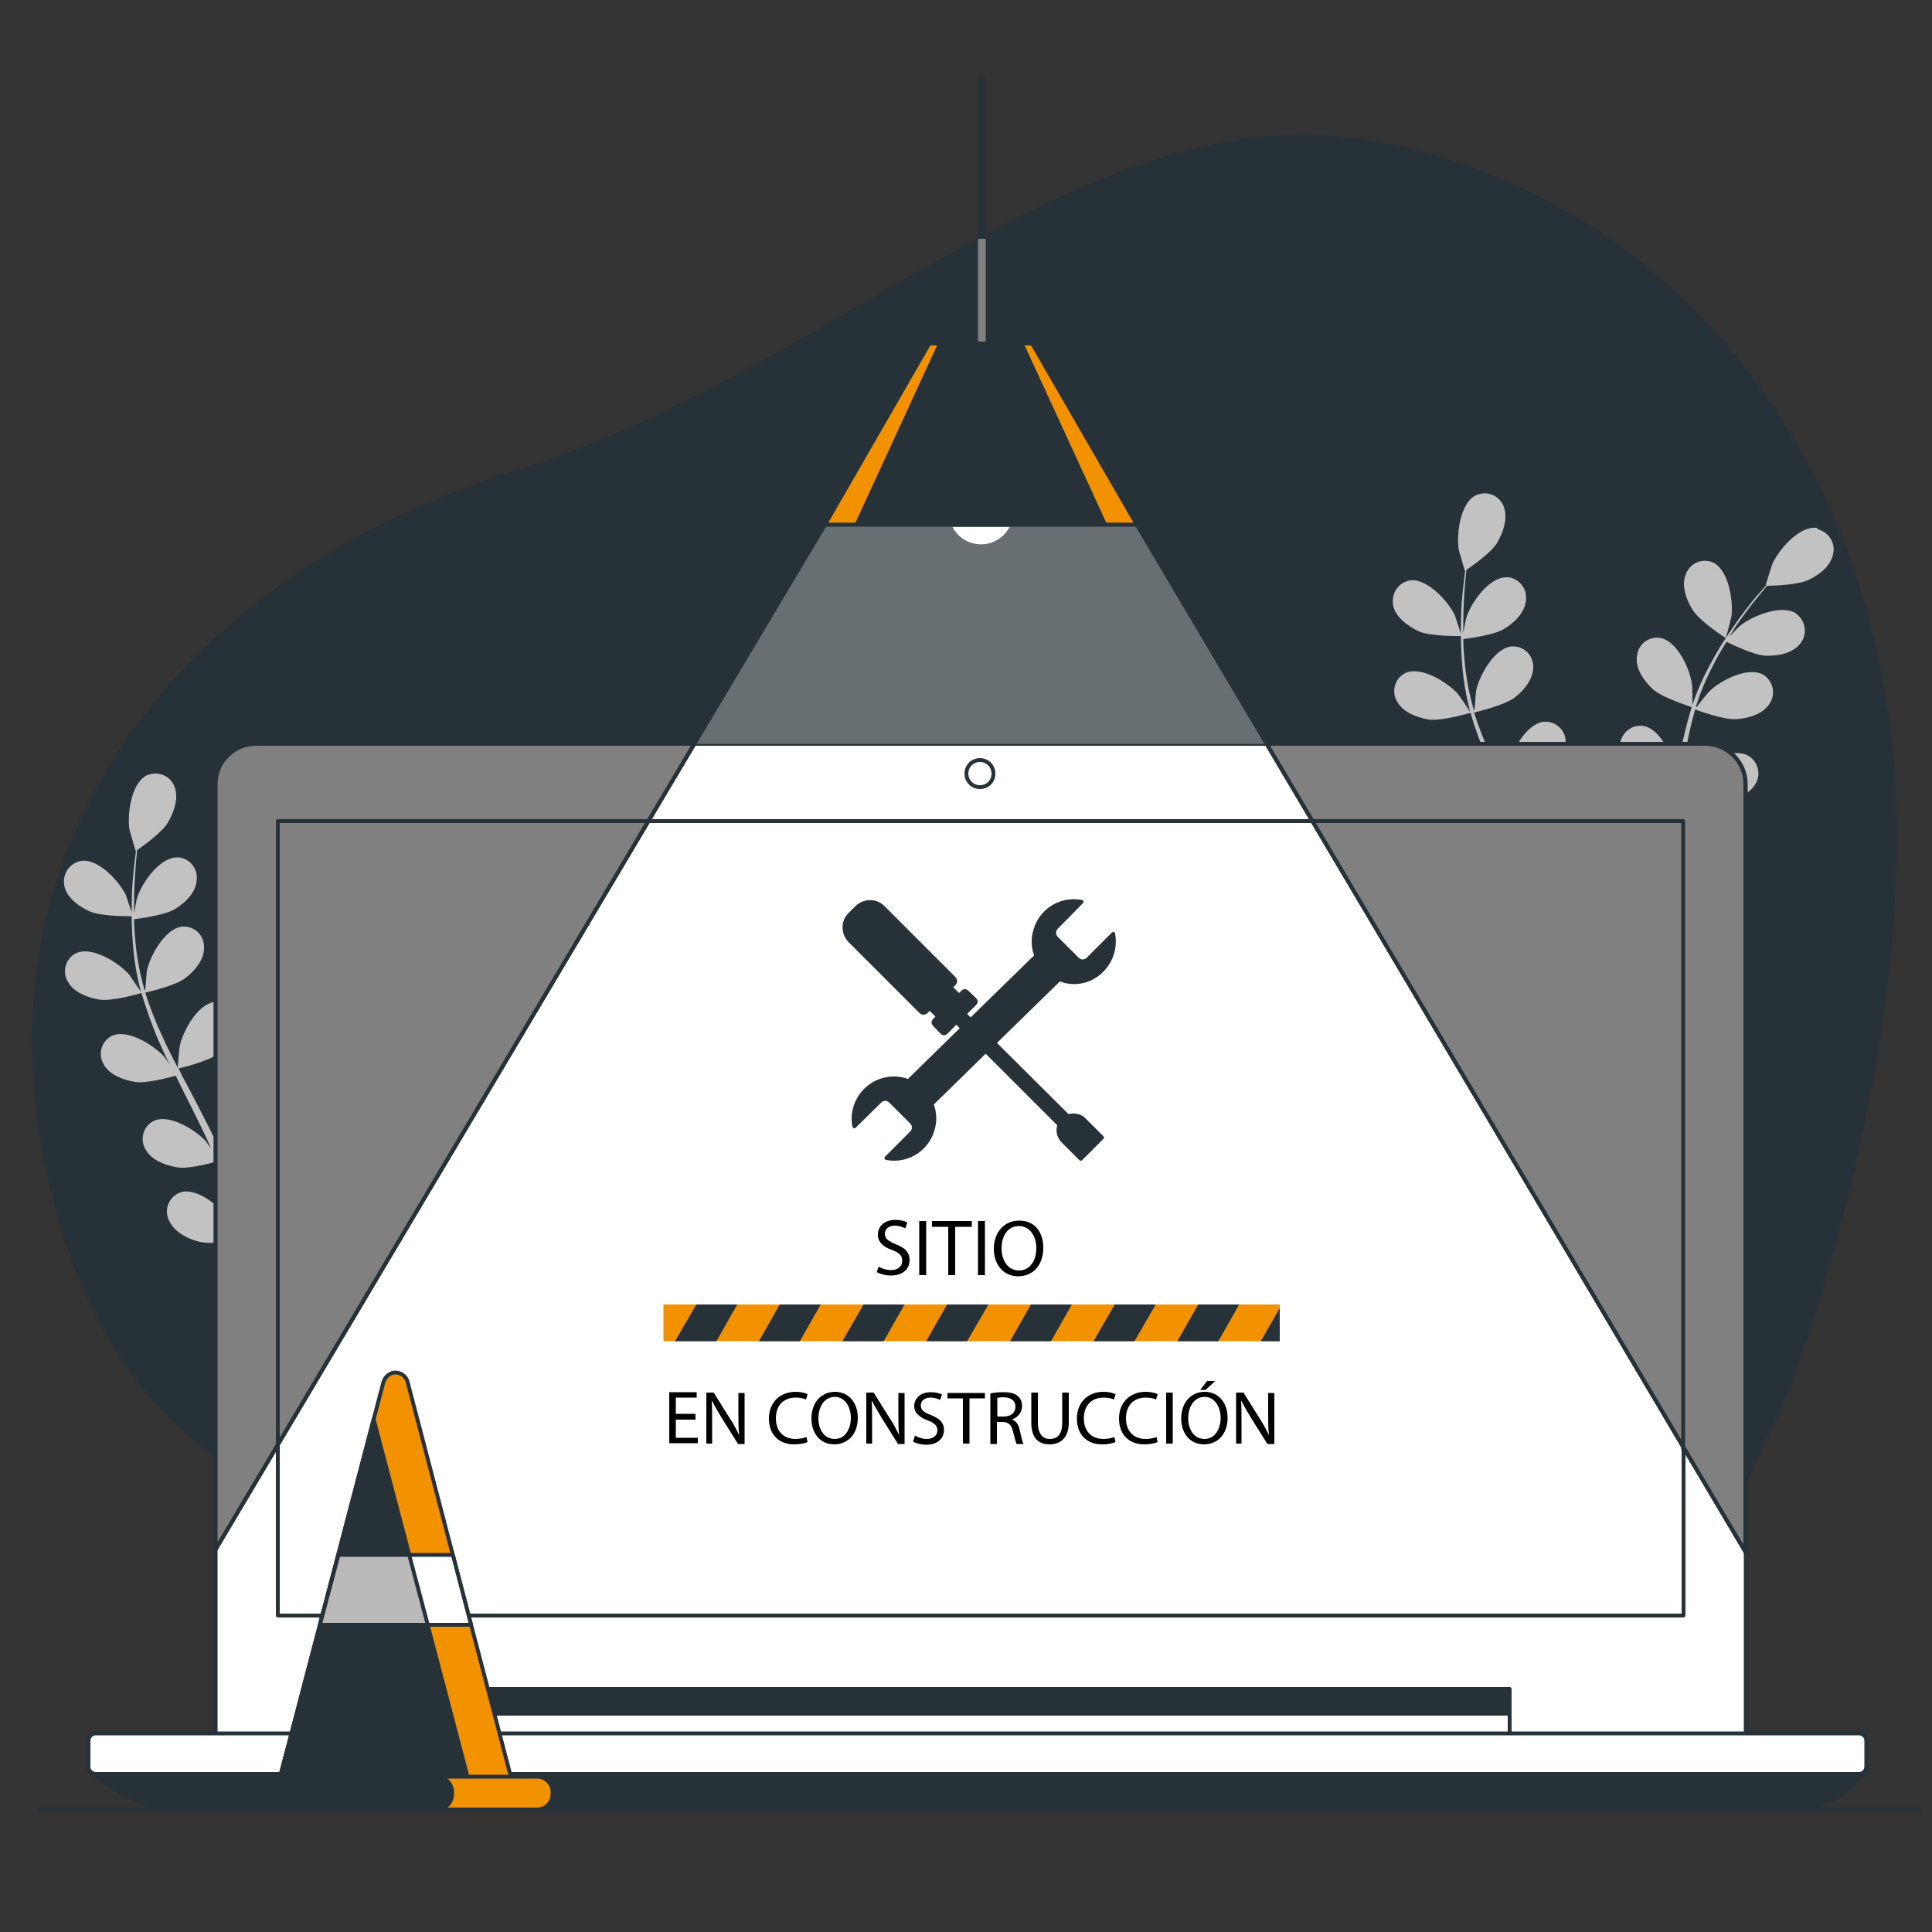 <?xml version="1.0" encoding="utf-8"?>
<!-- Generator: Adobe Illustrator 27.7.0, SVG Export Plug-In . SVG Version: 6.00 Build 0)  -->
<svg version="1.1" id="Capa_1" xmlns="http://www.w3.org/2000/svg" xmlns:xlink="http://www.w3.org/1999/xlink" x="0px" y="0px"
	 viewBox="0 0 500 500" style="enable-background:new 0 0 500 500;" xml:space="preserve">
<rect x="0" y="0" width="500" height="500" fill="#333333" stroke="none"/>
<style type="text/css">
	.st0{fill:#263238;}
	.st1{fill:#C2C2C2;}
	.st2{fill:#FFFFFF;stroke:#263238;stroke-linecap:round;stroke-linejoin:round;}
	.st3{fill:none;stroke:#263238;stroke-linecap:round;stroke-linejoin:round;}
	.st4{fill:#263238;stroke:#263238;stroke-linecap:round;stroke-linejoin:round;}
	.st5{fill:#F39200;}
	.st6{fill:#F39200;stroke:#263238;stroke-linecap:round;stroke-linejoin:round;}
	.st7{fill:#BABABA;stroke:#263238;stroke-linecap:round;stroke-linejoin:round;}
	.st8{fill:none;stroke:#263238;stroke-width:2;stroke-linecap:round;stroke-linejoin:round;}
	.st9{fill:none;stroke:#808080;stroke-width:2;stroke-miterlimit:10;}
	.st10{fill:#F39200;stroke:#263238;stroke-width:0.973;stroke-miterlimit:10;}
	.st11{fill:#808080;stroke:#263238;stroke-miterlimit:10;}
	.st12{fill:#FFFFFF;fill-opacity:0.3;stroke:#263238;stroke-miterlimit:10;}
</style>
<g id="freepik--background-simple--inject-30">
	<path class="st0" d="M159.5,450c4.6,4.9,9.5,9.5,14.6,13.9h220.6c24.3-23.1,47.4-56.3,67.5-102.2c0,0,35.7-90.5,27.4-169.8
		s-60.4-142-134.2-155.4s-139.4,59.9-221.8,85.2S-9,215.2,12.7,306.4S94.9,381.9,159.5,450z"/>
</g>
<g id="freepik--Plants--inject-30">
	<path class="st1" d="M367.2,163.4c3.2,1.4,11.1,1.2,11.1,1.2s-1.7-5.1-1.8-5.4c-1.7-3.6-7.2-9.6-11.6-9c-2.9,0.5-4.8,3.2-4.4,6.1
		c0,0.2,0.1,0.4,0.1,0.6C361.3,159.9,364.5,162.1,367.2,163.4z"/>
	<path class="st1" d="M446.6,165.1c0.1,0.1,1.4-5.2,1.5-5.6c0.5-4-0.7-11.9-4.7-13.9c-2.7-1.2-5.8,0-7,2.7c-0.1,0.2-0.1,0.4-0.2,0.5
		c-1.1,3,0.3,6.6,1.9,9.1C440,160.9,446.6,165.1,446.6,165.1z"/>
	<path class="st1" d="M470.1,136.6c-4.5-0.5-9.7,5.6-11.4,9.3c-0.1,0.3-1.8,5.5-1.7,5.5h0.1c-0.8,1-1.7,2-2.7,3.1
		c-1.7,2.1-3.7,4.6-5.6,7.4c-2.1,3-4.1,6.1-5.8,9.3c-2,3.6-3.7,7.3-5,11.2c0,0,0,0.1,0,0.1c0-1.3,0-5-0.1-5.3
		c-0.5-4-3.8-11.3-8.2-12.1c-2.9-0.5-5.6,1.5-6,4.4c0,0.2-0.1,0.4-0.1,0.6c-0.3,3.1,2,6.3,4.2,8.3c2.5,2.2,9.5,4.4,10,4.6
		c-1.2,4-2.2,8-3,12.1c-0.4,2.4-0.8,4.8-1.1,7.2c0-1.1,0-2.1-0.1-2.3c-0.5-4-3.8-11.3-8.2-12.1c-2.9-0.5-5.6,1.5-6.1,4.4
		c0,0.2-0.1,0.4-0.1,0.6c-0.3,3.1,2,6.3,4.2,8.3s8.2,4,9.7,4.5l-0.4,2.8c-0.5,4.5-1,9-1.7,13.4c-0.2,1.5-0.5,3.1-0.8,4.6
		c0-1,0-1.9-0.1-2c-0.5-4-3.8-11.3-8.2-12.1c-2.9-0.5-5.6,1.5-6,4.4c0,0.2-0.1,0.4-0.1,0.6c-0.3,3.1,2,6.3,4.2,8.3s7.6,3.8,9.4,4.4
		c-0.3,1.5-0.6,3.1-1,4.6c-0.3,1-0.5,2-0.8,3s-0.6,2-1,2.9c-0.7,1.9-1.4,3.8-2.1,5.5c-0.5,1.2-1,2.4-1.4,3.6
		c0.2-1.5,0.6-4.5,0.7-4.8c0-3.5-1-7-2.8-10c0-0.4,0-0.8-0.1-1.2c-0.4-2.9-3-5-5.9-4.6c-0.2,0-0.4,0.1-0.6,0.1
		c-4.3,1.1-7.1,8.7-7.3,12.7c0,0.2,0.1,2.8,0.3,4.4c-0.2-0.9-0.4-1.9-0.7-2.8c-0.5-1.9-1-3.8-1.5-5.9l-0.9-3c-0.3-1-0.7-2-1-3
		c-0.9-2.3-1.8-4.7-2.9-7c1.7-0.4,7.6-1.9,10-3.7s4.9-4.8,4.9-7.9c0.1-2.9-2.2-5.4-5.1-5.4c-0.2,0-0.4,0-0.6,0
		c-4.5,0.5-8.3,7.6-9.1,11.5c0,0.2-0.3,3.1-0.4,4.7c-0.6-1.4-1.3-2.8-2-4.2c-2-4-4.1-8-6.2-12c-0.6-1.2-1.3-2.4-1.9-3.7
		c0.6-0.1,7.7-1.8,10.3-3.8c2.4-1.8,4.9-4.8,4.9-7.9c0.1-2.9-2.2-5.4-5.1-5.4c-0.2,0-0.4,0-0.6,0c-4.5,0.5-8.3,7.6-9.1,11.5
		c-0.1,0.3-0.4,4.4-0.5,5.5c-1.4-2.7-2.8-5.4-4-8.1c-1.7-3.7-3.2-7.4-4.4-11.3c0.3-0.1,7.7-1.8,10.4-3.8c2.4-1.8,4.9-4.8,4.9-7.9
		c0.1-2.9-2.2-5.4-5.1-5.4c-0.2,0-0.4,0-0.6,0c-4.4,0.5-8.3,7.6-9.1,11.5c0,0.2-0.3,3.4-0.4,4.9h-0.2c-1.1-3.9-1.9-7.9-2.3-11.9
		c-0.2-2.2-0.4-4.4-0.4-6.4c1.4-0.2,7.8-1,10.5-2.6s5.4-4.2,5.7-7.4c0.4-2.9-1.6-5.6-4.5-6c-0.2,0-0.4,0-0.6,0
		c-4.5,0-9.1,6.6-10.3,10.4c-0.1,0.2-0.5,2.4-0.8,4c0-0.9,0-1.9,0-2.8c0-3.4,0.2-6.5,0.4-9.2c0.1-1.6,0.3-3,0.4-4.3
		c1.3-0.9,6.5-4.5,8-7.1s2.8-6.2,1.7-9.2c-1-2.8-4-4.2-6.8-3.2c-0.2,0.1-0.4,0.1-0.5,0.2c-4,2-5,10-4.4,14c0.1,0.3,1.6,5.6,1.6,5.5
		l0.1-0.1c-0.2,1.3-0.3,2.6-0.5,4.1c-0.3,2.7-0.6,5.8-0.6,9.2c-0.1,3.7,0,7.3,0.3,11c0.3,4.1,1,8.1,2,12.1c0,0,0,0.1,0,0.1
		c-0.7-1.1-2.8-4.1-3-4.4c-2.6-3-9.4-7.3-13.5-5.6c-2.7,1.2-3.8,4.3-2.6,7c0.1,0.2,0.2,0.3,0.3,0.5c1.5,2.8,5.2,4.1,8.1,4.6
		c3.3,0.5,10.3-1.6,10.9-1.7c1.1,4,2.6,7.9,4.2,11.8c1,2.2,2,4.4,3.1,6.7c-0.6-0.9-1.2-1.8-1.3-1.9c-2.6-3-9.4-7.3-13.5-5.6
		c-2.7,1.2-3.8,4.3-2.6,7c0.1,0.2,0.2,0.3,0.3,0.5c1.5,2.8,5.2,4.1,8.1,4.6s9-1.2,10.6-1.6c0.4,0.9,0.8,1.7,1.2,2.5
		c2,4,4.1,8.1,6,12.1c0.7,1.4,1.3,2.8,1.9,4.2c-0.6-0.8-1.1-1.5-1.1-1.6c-2.6-3-9.4-7.3-13.5-5.6c-2.7,1.2-3.8,4.3-2.6,7
		c0.1,0.2,0.2,0.4,0.3,0.5c1.5,2.8,5.2,4.1,8.1,4.6s8.4-1,10.3-1.6c0.6,1.5,1.2,2.9,1.6,4.4c0.3,1,0.7,1.9,1,2.9s0.5,2,0.8,3
		c0.5,1.9,0.9,3.9,1.3,5.8c0.3,1.3,0.5,2.6,0.8,3.8c-0.6-1.4-2-4.2-2.1-4.4c-2.1-3.4-8.2-8.7-12.6-7.6c-2.8,0.8-4.4,3.7-3.6,6.5
		c0.1,0.2,0.1,0.4,0.2,0.5c1.1,3,4.5,4.9,7.3,5.8c3.1,1,10.1,0.1,11,0c0.4,2.1,0.8,4.1,1.1,6c0.6,3.3,1,6.3,1.4,8.9h2.9
		c-0.5-2.8-1-6-1.7-9.4c-0.4-2.1-0.9-4.4-1.4-6.7c2.1-0.8,4.1-1.8,6.1-2.9c2.3,2.5,8.2,5.4,8.9,5.8c-0.8,2-1.6,3.9-2.4,5.6
		c-1.2,2.8-2.4,5.3-3.4,7.6h3.1c0.9-2,1.8-4.2,2.8-6.5c0.8-2,1.7-4.1,2.5-6.3c0.8,0.2,7.7,1.6,10.9,0.9c2.9-0.7,6.4-2.3,7.7-5.2
		c1.3-2.6,0.2-5.8-2.4-7.1c-0.2-0.1-0.4-0.2-0.5-0.2c-4.2-1.4-10.7,3.4-13.1,6.6c-0.1,0.2-1.4,2.4-2.2,3.8c0.3-0.9,0.7-1.8,1-2.7
		c0.7-1.8,1.3-3.7,2-5.7c0.3-1,0.6-2,0.9-3s0.5-2.1,0.8-3.1c0.6-2.4,1-4.9,1.5-7.4c1.6,0.6,7.4,2.6,10.4,2.4s6.7-1.3,8.4-4
		c1.7-2.4,1.1-5.7-1.3-7.4c-0.2-0.1-0.3-0.2-0.5-0.3c-4-2-11.1,1.7-13.9,4.6c-0.2,0.2-2,2.4-2.9,3.7c0.2-1.5,0.5-3,0.7-4.6
		c0.5-4.4,1-8.9,1.4-13.4c0.1-1.4,0.3-2.8,0.4-4.1c0.6,0.2,7.4,2.8,10.7,2.5c3-0.2,6.7-1.3,8.4-4c1.7-2.4,1.1-5.7-1.3-7.4
		c-0.2-0.1-0.3-0.2-0.5-0.3c-4-2.1-11.1,1.7-13.9,4.6c-0.2,0.2-2.8,3.4-3.4,4.3c0.3-3,0.7-6,1.1-9c0.6-4,1.5-7.9,2.6-11.8
		c0.3,0.1,7.4,2.8,10.8,2.5c3-0.2,6.7-1.3,8.4-3.9c1.7-2.4,1.1-5.7-1.3-7.4c-0.2-0.1-0.3-0.2-0.5-0.3c-4-2-11.1,1.7-13.9,4.6
		c-0.2,0.2-2.2,2.6-3.1,3.9l-0.2-0.1c1.2-3.9,2.8-7.6,4.7-11.2c1-2,2.1-3.8,3.2-5.6c1.3,0.6,7.1,3.5,10.2,3.6s6.8-0.6,8.8-3
		c1.9-2.2,1.7-5.5-0.5-7.5c-0.1-0.1-0.3-0.2-0.4-0.4c-3.7-2.5-11.2,0.5-14.4,3c-0.2,0.1-1.7,1.7-2.9,2.9c0.5-0.8,1-1.6,1.5-2.4
		c1.9-2.8,3.8-5.3,5.5-7.4c1-1.2,1.9-2.3,2.7-3.3c1.6,0,7.9-0.2,10.7-1.5s5.8-3.6,6.4-6.7c0.7-2.8-1.1-5.7-3.9-6.4
		C470.4,136.7,470.2,136.7,470.1,136.6z"/>
	<path class="st1" d="M23.3,235.9c3.2,1.4,11.1,1.2,11.1,1.2s-1.7-5.1-1.8-5.4c-1.7-3.6-7.2-9.6-11.6-8.9c-2.9,0.5-4.8,3.2-4.4,6.1
		c0,0.2,0.1,0.4,0.1,0.6C17.4,232.4,20.5,234.7,23.3,235.9z"/>
	<path class="st1" d="M102.7,237.6c0.1,0,1.4-5.2,1.5-5.6c0.6-4-0.7-11.9-4.7-13.9c-2.7-1.2-5.8,0-7,2.7c-0.1,0.2-0.1,0.4-0.2,0.5
		c-1.1,3,0.3,6.6,1.9,9.1C96,233.4,102.7,237.6,102.7,237.6z"/>
	<path class="st1" d="M126.1,209.2c-4.4-0.5-9.7,5.6-11.4,9.3c-0.1,0.3-1.8,5.5-1.7,5.5h0.1c-0.8,0.9-1.7,2-2.7,3.1
		c-1.7,2.1-3.7,4.6-5.6,7.4c-2.1,3-4.1,6.1-5.8,9.3c-2,3.6-3.7,7.3-5,11.2c0,0,0,0.1,0,0.1c0-1.3,0-5-0.1-5.3
		c-0.5-4-3.8-11.3-8.2-12.1c-2.9-0.5-5.6,1.5-6,4.4c0,0.2,0,0.4-0.1,0.6c-0.3,3.1,2,6.3,4.2,8.3c2.5,2.2,9.5,4.4,10,4.6
		c-1.2,4-2.2,8-2.9,12.1c-0.4,2.4-0.8,4.8-1.1,7.2c0-1.1,0-2.1-0.1-2.3c-0.5-4-3.8-11.3-8.2-12.1c-2.9-0.5-5.6,1.5-6.1,4.4
		c0,0.2,0,0.4-0.1,0.6c-0.3,3.1,2,6.3,4.2,8.3s8.2,4,9.7,4.5l-0.4,2.8c-0.5,4.5-1,9-1.7,13.4c-0.2,1.5-0.5,3-0.8,4.6
		c0-1,0-1.9-0.1-2c-0.5-4-3.8-11.3-8.2-12.1c-2.9-0.5-5.6,1.5-6,4.4c0,0.2,0,0.4-0.1,0.6c-0.3,3.1,2,6.3,4.2,8.3s7.6,3.8,9.4,4.4
		c-0.3,1.5-0.7,3.1-1,4.6c-0.3,1-0.5,2-0.8,3s-0.6,2-0.9,2.9c-0.7,1.9-1.3,3.8-2.1,5.5c-0.5,1.2-1,2.4-1.4,3.6
		c0.2-1.5,0.7-4.5,0.7-4.8c0-3.5-1-7-2.8-10c0-0.4,0-0.8-0.1-1.2c-0.4-2.9-3-5-5.9-4.6c-0.2,0-0.4,0.1-0.5,0.1
		c-4.3,1.2-7.1,8.7-7.3,12.7c0,0.2,0.1,2.8,0.3,4.4c-0.2-0.9-0.4-1.9-0.7-2.8c-0.5-1.9-1-3.8-1.5-5.9l-0.9-3c-0.3-1-0.7-2-1-3
		c-0.8-2.3-1.8-4.7-2.9-7c1.7-0.4,7.6-1.9,10-3.7s4.9-4.8,4.8-7.9c0.1-2.9-2.2-5.4-5.1-5.4c-0.2,0-0.4,0-0.6,0
		c-4.5,0.5-8.3,7.6-9.1,11.5c0,0.2-0.3,3.1-0.4,4.7c-0.6-1.4-1.3-2.8-2-4.2c-2-4-4.1-8-6.2-12c-0.7-1.2-1.3-2.5-1.9-3.7
		c0.6-0.1,7.7-1.8,10.3-3.8c2.4-1.8,4.9-4.8,4.8-8c0.1-2.9-2.2-5.4-5.1-5.4c-0.2,0-0.4,0-0.6,0c-4.5,0.5-8.3,7.6-9.1,11.5
		c-0.1,0.3-0.4,4.4-0.5,5.5c-1.4-2.7-2.8-5.4-4-8.1c-1.7-3.7-3.2-7.4-4.4-11.3c0.3-0.1,7.7-1.7,10.4-3.8c2.4-1.8,4.9-4.8,4.8-7.9
		c0.1-2.9-2.2-5.4-5.1-5.4c-0.2,0-0.4,0-0.6,0c-4.4,0.5-8.3,7.6-9.1,11.5c0,0.3-0.3,3.4-0.4,4.9h-0.2c-1.1-3.9-1.9-7.9-2.3-11.9
		c-0.2-2.2-0.4-4.4-0.4-6.4c1.4-0.2,7.8-1,10.5-2.6s5.4-4.2,5.7-7.4c0.4-2.9-1.6-5.6-4.5-6c-0.2,0-0.4,0-0.6,0
		c-4.5,0-9.1,6.6-10.3,10.4c-0.1,0.2-0.5,2.4-0.8,4c0-0.9,0-1.9,0-2.8c0-3.4,0.2-6.5,0.4-9.2c0.1-1.6,0.3-3,0.4-4.3
		c1.3-0.9,6.5-4.6,8-7.2s2.8-6.2,1.7-9.1c-1-2.8-4-4.2-6.8-3.2c-0.2,0.1-0.4,0.1-0.5,0.2c-4,2.1-5,10-4.4,14
		c0.1,0.3,1.6,5.6,1.6,5.5l0.1-0.1c-0.2,1.3-0.3,2.6-0.5,4.1c-0.3,2.8-0.6,5.9-0.6,9.2c-0.1,3.7,0,7.3,0.3,11c0.3,4.1,1,8.1,2,12.1
		c0,0,0,0.1,0,0.1c-0.7-1.1-2.8-4.1-3-4.4c-2.6-3-9.4-7.3-13.5-5.6c-2.7,1.2-3.8,4.3-2.6,7c0.1,0.2,0.2,0.3,0.3,0.5
		c1.5,2.8,5.2,4.1,8.1,4.6c3.3,0.5,10.3-1.5,10.9-1.7c1.2,4,2.6,7.9,4.2,11.8c1,2.2,2,4.5,3.1,6.7c-0.6-0.9-1.2-1.8-1.3-1.9
		c-2.6-3-9.4-7.3-13.5-5.6c-2.6,1.2-3.8,4.4-2.5,7c0.1,0.1,0.1,0.2,0.2,0.4c1.5,2.8,5.2,4.1,8.1,4.6s9-1.2,10.6-1.6l1.2,2.5
		c2,4,4.1,8.1,6,12.1c0.7,1.4,1.3,2.8,1.9,4.2c-0.6-0.8-1.1-1.5-1.1-1.6c-2.6-3-9.4-7.3-13.5-5.6c-2.7,1.2-3.8,4.3-2.6,7
		c0.1,0.2,0.2,0.3,0.3,0.5c1.5,2.8,5.2,4.1,8.1,4.6s8.4-1,10.3-1.5c0.6,1.5,1.2,2.9,1.7,4.4c0.3,1,0.7,1.9,1,2.9s0.5,2,0.8,3
		c0.5,1.9,0.9,3.9,1.3,5.8c0.3,1.3,0.5,2.5,0.8,3.8c-0.7-1.4-2-4.1-2.1-4.4c-2.1-3.4-8.2-8.7-12.6-7.6c-2.8,0.8-4.4,3.7-3.6,6.5
		c0.1,0.2,0.1,0.4,0.2,0.5c1.1,3,4.5,4.9,7.3,5.7c3.2,1,10.1,0.1,11,0c0.4,2.1,0.8,4.1,1.1,6c0.6,3.3,1,6.3,1.4,8.9h2.9
		c-0.5-2.8-1-6-1.7-9.4c-0.4-2.1-0.9-4.4-1.4-6.7c2.1-0.8,4.1-1.8,6.1-2.9c2.3,2.5,8.2,5.4,8.9,5.8c-0.8,2-1.6,3.9-2.4,5.6
		c-1.2,2.8-2.3,5.3-3.4,7.6h3.1c0.9-2,1.8-4.2,2.8-6.5c0.8-2,1.7-4.1,2.5-6.3c0.8,0.2,7.7,1.6,10.9,0.9c2.9-0.6,6.4-2.3,7.7-5.2
		c1.3-2.6,0.2-5.8-2.4-7.1c-0.2-0.1-0.4-0.2-0.5-0.2c-4.2-1.4-10.7,3.4-13.1,6.6c-0.1,0.2-1.4,2.4-2.2,3.8c0.3-0.9,0.7-1.8,1-2.7
		c0.7-1.8,1.3-3.7,2-5.7c0.3-1,0.6-2,0.9-3s0.5-2.1,0.8-3.1c0.6-2.4,1-4.9,1.5-7.4c1.6,0.6,7.4,2.6,10.4,2.4s6.7-1.3,8.4-4
		c1.7-2.4,1.1-5.7-1.3-7.4c-0.2-0.1-0.3-0.2-0.5-0.3c-4-2-11.1,1.7-13.9,4.5c-0.2,0.2-2,2.4-2.9,3.7c0.2-1.5,0.5-3,0.7-4.5
		c0.6-4.4,1-8.9,1.4-13.4c0.1-1.4,0.3-2.8,0.4-4.1c0.6,0.2,7.4,2.8,10.7,2.5c3-0.2,6.7-1.3,8.4-3.9c1.7-2.4,1.1-5.7-1.3-7.4
		c-0.2-0.1-0.3-0.2-0.5-0.3c-4-2-11.1,1.7-13.9,4.5c-0.2,0.2-2.8,3.5-3.4,4.3c0.3-3,0.7-6,1.1-9c0.6-4,1.5-7.9,2.6-11.8
		c0.3,0.1,7.4,2.8,10.8,2.5c3-0.2,6.7-1.3,8.4-4c1.7-2.4,1.1-5.7-1.3-7.4c-0.2-0.1-0.3-0.2-0.5-0.3c-4-2.1-11.1,1.7-13.9,4.5
		c-0.2,0.2-2.2,2.6-3.1,3.9l-0.2-0.1c1.2-3.9,2.8-7.6,4.7-11.2c1-2,2.1-3.8,3.2-5.6c1.3,0.6,7.1,3.5,10.2,3.6s6.8-0.6,8.8-3
		c1.9-2.2,1.7-5.5-0.5-7.5c-0.1-0.1-0.3-0.2-0.4-0.4c-3.7-2.5-11.2,0.5-14.3,3c-0.2,0.1-1.7,1.7-2.9,2.9c0.5-0.8,1-1.6,1.5-2.4
		c1.9-2.8,3.8-5.3,5.4-7.4c1-1.2,1.9-2.3,2.7-3.3c1.6,0,7.9-0.2,10.7-1.5s5.8-3.6,6.4-6.7c0.7-2.8-1.1-5.7-3.9-6.4
		C126.5,209.2,126.3,209.2,126.1,209.2z"/>
</g>
<g id="freepik--Device--inject-30">
	<path class="st2" d="M66.3,192.5h375c5.8,0,10.5,4.7,10.5,10.5v246.5l0,0H55.8l0,0V202.9C55.8,197.2,60.5,192.5,66.3,192.5z"/>
	<rect x="71.9" y="212.5" class="st3" width="363.8" height="205.6"/>
	<rect x="118.6" y="437.1" class="st4" width="272.1" height="13.4"/>
	<rect x="118.6" y="443.5" class="st2" width="272.1" height="7"/>
	<path class="st4" d="M23.8,458.4c0,0,4.5,5.5,17.9,9.9h426c0,0,9.9-2.5,14.4-9.4L23.8,458.4z"/>
	<path class="st2" d="M24.8,448.6h456.3c1,0,1.9,0.8,1.9,1.9v6.7c0,1-0.8,1.9-1.9,1.9H24.8c-1,0-1.9-0.8-1.9-1.9v-6.7
		C22.9,449.5,23.7,448.6,24.8,448.6z"/>
	<path class="st2" d="M257.1,200.2c0-1.9-1.5-3.5-3.5-3.5c-1.9,0-3.5,1.5-3.5,3.5c0,1.9,1.5,3.5,3.5,3.5c0,0,0,0,0,0
		C255.6,203.7,257.1,202.2,257.1,200.2z"/>
	<line class="st3" x1="10" y1="468.3" x2="497" y2="468.3"/>
</g>
<path class="st4" d="M285.2,251.1c2.5-2.5,3.5-6,2.9-9.4l-6.5,6.5c-0.8,0.8-2,0.8-2.8,0l-5.4-5.4c-0.8-0.8-0.8-2,0-2.8l6.5-6.6
	c-5.7-1.1-11.1,2.6-12.2,8.3c-0.4,1.9-0.2,3.9,0.5,5.7L251.2,264l-1.6-1.6l2.7-2.7c0.3-0.3,0.3-0.7,0-1l-2.1-2c-0.3-0.3-0.7-0.3-1,0
	l-1,1l-2.2-2.2l0.9-0.9c0.4-0.4,0.4-1,0-1.4l-18.4-18.4c-1.8-1.8-4.8-1.8-6.7,0c0,0,0,0,0,0l-1.9,1.9c-1.8,1.8-1.8,4.8,0,6.7
	c0,0,0,0,0,0l18.4,18.4c0.4,0.4,1,0.4,1.4,0l0.9-0.9l2.2,2.2l-1,1c-0.3,0.3-0.3,0.7,0,1l2,2.1c0.3,0.3,0.7,0.3,1,0l2.7-2.7l1.6,1.6
	l-14,13.7c-5.4-2.1-11.4,0.6-13.5,6c-0.7,1.8-0.9,3.8-0.5,5.7l6.6-6.5c0.8-0.8,2-0.8,2.8,0l5.4,5.4c0.8,0.8,0.8,2,0,2.8l-6.5,6.5
	c5.7,1.1,11.1-2.6,12.2-8.3c0.4-1.9,0.2-3.9-0.5-5.7l14-13.7l19.1,19.1c-0.6,1.4-0.2,3.1,0.9,4.2l4.6,4.6l5.5-5.5l-4.6-4.6
	c-1.1-1.1-2.7-1.4-4.2-0.9l-19.1-19l16.9-16.5C277.9,255,282.3,254.1,285.2,251.1z"/>
<rect x="171.7" y="337.6" class="st5" width="159.5" height="9.5"/>
<polygon class="st0" points="234.1,337.6 223.5,337.6 218,347.1 228.7,347.1 "/>
<polygon class="st0" points="331.2,347.1 331.2,338.5 326.3,347.1 "/>
<polygon class="st0" points="255.8,337.6 245.1,337.6 239.7,347.1 250.3,347.1 "/>
<polygon class="st0" points="212.4,337.6 201.8,337.6 196.4,347.1 207,347.1 "/>
<polygon class="st0" points="174.7,347.1 185.4,347.1 190.8,337.6 180.2,337.6 "/>
<polygon class="st0" points="320.7,337.6 310.1,337.6 304.7,347.1 315.3,347.1 "/>
<polygon class="st0" points="277.4,337.6 266.8,337.6 261.4,347.1 272,347.1 "/>
<polygon class="st0" points="299.1,337.6 288.5,337.6 283,347.1 293.6,347.1 "/>
<g id="freepik--Cone--inject-30">
	<path class="st6" d="M99.2,357.8L71.9,462.1h60.9l-27.3-104.4c-0.4-1.7-2.1-2.8-3.9-2.4C100.5,355.6,99.5,356.6,99.2,357.8z"/>
	<polygon class="st4" points="71.9,462.1 121.6,462.1 96.7,367.3 	"/>
	<path class="st6" d="M63,459.8h76c2.2,0,4,1.8,4,4v0.5c0,2.2-1.8,4-4,4H63c-2.2,0-4-1.8-4-4v-0.5C59,461.6,60.8,459.8,63,459.8z"/>
	<path class="st4" d="M63,459.8h50c2.2,0,4,1.8,4,4v0.5c0,2.2-1.8,4-4,4H63c-2.2,0-4-1.8-4-4v-0.5C59,461.6,60.8,459.8,63,459.8z"/>
	<polygon class="st2" points="82.8,420.5 121.9,420.5 117.2,402.4 87.6,402.4 	"/>
	<polygon class="st7" points="82.8,420.5 110.7,420.5 105.9,402.4 87.6,402.4 	"/>
</g>
<g id="freepik--Lamp--inject-30">
	
		<ellipse transform="matrix(0.811 -0.585 0.585 0.811 -29.652 173.49)" class="st2" cx="253.9" cy="132.7" rx="8.8" ry="8.8"/>
	<line class="st8" x1="254.1" y1="61.8" x2="254.1" y2="20.9"/>
	<line class="st9" x1="254.1" y1="88.9" x2="254.1" y2="61.8"/>
	<polygon class="st10" points="240.5,88.9 213.5,135.8 294.2,135.8 267.1,88.9 	"/>
	<polygon class="st4" points="243.3,88.9 221.7,135.8 286,135.8 264.4,88.9 	"/>
</g>
<g id="freepik--Shade--inject-30">
	<path class="st11" d="M179.7,192.5H66.3c-5.8,0-10.5,4.7-10.5,10.4V401L179.7,192.5z"/>
	<path class="st11" d="M327.8,192.5h113.4c5.8,0,10.5,4.7,10.5,10.4c0,0,0,0,0,0v198.7L327.8,192.5z"/>
	<line class="st3" x1="179.7" y1="192.5" x2="55.8" y2="401"/>
	<line class="st3" x1="327.8" y1="192.5" x2="451.7" y2="401.6"/>
	<polyline class="st3" points="71.9,374.3 71.9,212.5 167.3,212.5 	"/>
	<polyline class="st3" points="339.9,212.5 435.6,212.5 435.6,375.1 	"/>
	<polyline class="st12" points="327.8,192.5 294.2,135.8 213.5,135.8 179.7,192.5 	"/>
</g>
<g>
	<path d="M227.4,327.8c0.8,0.5,2,0.9,3.2,0.9c1.8,0,2.9-1,2.9-2.4c0-1.3-0.7-2.1-2.6-2.8c-2.3-0.8-3.7-2-3.7-4
		c0-2.2,1.8-3.8,4.5-3.8c1.4,0,2.5,0.3,3.1,0.7l-0.5,1.5c-0.5-0.2-1.4-0.7-2.7-0.7c-1.9,0-2.6,1.1-2.6,2.1c0,1.3,0.9,1.9,2.8,2.7
		c2.4,0.9,3.6,2.1,3.6,4.1c0,2.2-1.6,4-4.9,4c-1.3,0-2.8-0.4-3.6-0.9L227.4,327.8z"/>
	<path d="M239.7,316v14h-1.8v-14H239.7z"/>
	<path d="M245.5,317.5h-4.3V316h10.3v1.5h-4.3V330h-1.8V317.5z"/>
	<path d="M254.9,316v14h-1.8v-14H254.9z"/>
	<path d="M270,322.9c0,4.8-2.9,7.4-6.5,7.4c-3.7,0-6.3-2.9-6.3-7.1c0-4.4,2.8-7.3,6.5-7.3C267.6,315.8,270,318.7,270,322.9z
		 M259.2,323.1c0,3,1.6,5.7,4.5,5.7c2.9,0,4.5-2.6,4.5-5.8c0-2.8-1.5-5.7-4.5-5.7C260.7,317.3,259.2,320,259.2,323.1z"/>
</g>
<g>
	<path d="M180,367.4h-5.1v4.7h5.7v1.4h-7.4v-13.2h7.1v1.4h-5.4v4.2h5.1V367.4z"/>
	<path d="M182.8,373.6v-13.2h1.9l4.2,6.7c1,1.5,1.7,2.9,2.4,4.3l0,0c-0.2-1.8-0.2-3.4-0.2-5.4v-5.5h1.6v13.2H191l-4.2-6.7
		c-0.9-1.5-1.8-3-2.5-4.4l-0.1,0c0.1,1.7,0.1,3.2,0.1,5.4v5.6H182.8z"/>
	<path d="M209,373.2c-0.6,0.3-1.9,0.6-3.5,0.6c-3.7,0-6.5-2.3-6.5-6.7c0-4.1,2.8-6.9,6.9-6.9c1.6,0,2.7,0.4,3.1,0.6l-0.4,1.4
		c-0.6-0.3-1.6-0.5-2.7-0.5c-3.1,0-5.1,2-5.1,5.4c0,3.2,1.9,5.3,5.1,5.3c1,0,2.1-0.2,2.8-0.5L209,373.2z"/>
	<path d="M222,366.9c0,4.5-2.8,6.9-6.1,6.9c-3.5,0-5.9-2.7-5.9-6.7c0-4.2,2.6-6.9,6.1-6.9C219.6,360.2,222,363,222,366.9z
		 M211.8,367.1c0,2.8,1.5,5.3,4.2,5.3c2.7,0,4.2-2.5,4.2-5.5c0-2.6-1.4-5.4-4.2-5.4C213.2,361.6,211.8,364.2,211.8,367.1z"/>
	<path d="M224.2,373.6v-13.2h1.9l4.2,6.7c1,1.5,1.7,2.9,2.4,4.3l0,0c-0.2-1.8-0.2-3.4-0.2-5.4v-5.5h1.6v13.2h-1.7l-4.2-6.7
		c-0.9-1.5-1.8-3-2.5-4.4l-0.1,0c0.1,1.7,0.1,3.2,0.1,5.4v5.6H224.2z"/>
	<path d="M236.8,371.5c0.8,0.5,1.9,0.9,3,0.9c1.7,0,2.8-0.9,2.8-2.2c0-1.2-0.7-1.9-2.5-2.6c-2.1-0.8-3.5-1.9-3.5-3.7
		c0-2.1,1.7-3.6,4.3-3.6c1.3,0,2.3,0.3,2.9,0.6l-0.5,1.4c-0.4-0.2-1.3-0.6-2.5-0.6c-1.8,0-2.5,1.1-2.5,2c0,1.2,0.8,1.8,2.6,2.5
		c2.2,0.9,3.4,1.9,3.4,3.9c0,2-1.5,3.8-4.6,3.8c-1.3,0-2.7-0.4-3.4-0.8L236.8,371.5z"/>
	<path d="M249.2,361.9h-4v-1.4h9.7v1.4h-4v11.7h-1.7V361.9z"/>
	<path d="M256.4,360.6c0.9-0.2,2.1-0.3,3.3-0.3c1.8,0,3,0.3,3.8,1.1c0.7,0.6,1,1.5,1,2.5c0,1.7-1.1,2.9-2.5,3.4v0.1
		c1,0.4,1.6,1.3,1.9,2.7c0.4,1.8,0.7,3.1,1,3.6h-1.8c-0.2-0.4-0.5-1.5-0.9-3.1c-0.4-1.8-1.1-2.5-2.6-2.6h-1.6v5.7h-1.7V360.6z
		 M258.1,366.6h1.7c1.8,0,3-1,3-2.5c0-1.7-1.2-2.4-3-2.5c-0.8,0-1.4,0.1-1.7,0.2V366.6z"/>
	<path d="M268.6,360.4v7.8c0,2.9,1.3,4.2,3.1,4.2c2,0,3.2-1.3,3.2-4.2v-7.8h1.7v7.7c0,4-2.1,5.7-5,5.7c-2.7,0-4.7-1.5-4.7-5.6v-7.8
		H268.6z"/>
	<path d="M288.7,373.2c-0.6,0.3-1.9,0.6-3.5,0.6c-3.7,0-6.5-2.3-6.5-6.7c0-4.1,2.8-6.9,6.9-6.9c1.6,0,2.7,0.4,3.1,0.6l-0.4,1.4
		c-0.6-0.3-1.6-0.5-2.7-0.5c-3.1,0-5.1,2-5.1,5.4c0,3.2,1.9,5.3,5.1,5.3c1,0,2.1-0.2,2.8-0.5L288.7,373.2z"/>
	<path d="M299.6,373.2c-0.6,0.3-1.9,0.6-3.5,0.6c-3.7,0-6.5-2.3-6.5-6.7c0-4.1,2.8-6.9,6.9-6.9c1.6,0,2.7,0.4,3.1,0.6l-0.4,1.4
		c-0.6-0.3-1.6-0.5-2.7-0.5c-3.1,0-5.1,2-5.1,5.4c0,3.2,1.9,5.3,5.1,5.3c1,0,2.1-0.2,2.8-0.5L299.6,373.2z"/>
	<path d="M303.5,360.4v13.2h-1.7v-13.2H303.5z"/>
	<path d="M317.7,366.9c0,4.5-2.8,6.9-6.1,6.9c-3.5,0-5.9-2.7-5.9-6.7c0-4.2,2.6-6.9,6.1-6.9C315.3,360.2,317.7,363,317.7,366.9z
		 M307.5,367.1c0,2.8,1.5,5.3,4.2,5.3c2.7,0,4.2-2.5,4.2-5.5c0-2.6-1.4-5.4-4.2-5.4C308.9,361.6,307.5,364.2,307.5,367.1z
		 M314.5,357.4l-2.5,2.3h-1.4l1.8-2.3H314.5z"/>
	<path d="M319.9,373.6v-13.2h1.9l4.2,6.7c1,1.5,1.7,2.9,2.4,4.3l0,0c-0.2-1.8-0.2-3.4-0.2-5.4v-5.5h1.6v13.2H328l-4.2-6.7
		c-0.9-1.5-1.8-3-2.5-4.4l-0.1,0c0.1,1.7,0.1,3.2,0.1,5.4v5.6H319.9z"/>
</g>
</svg>
